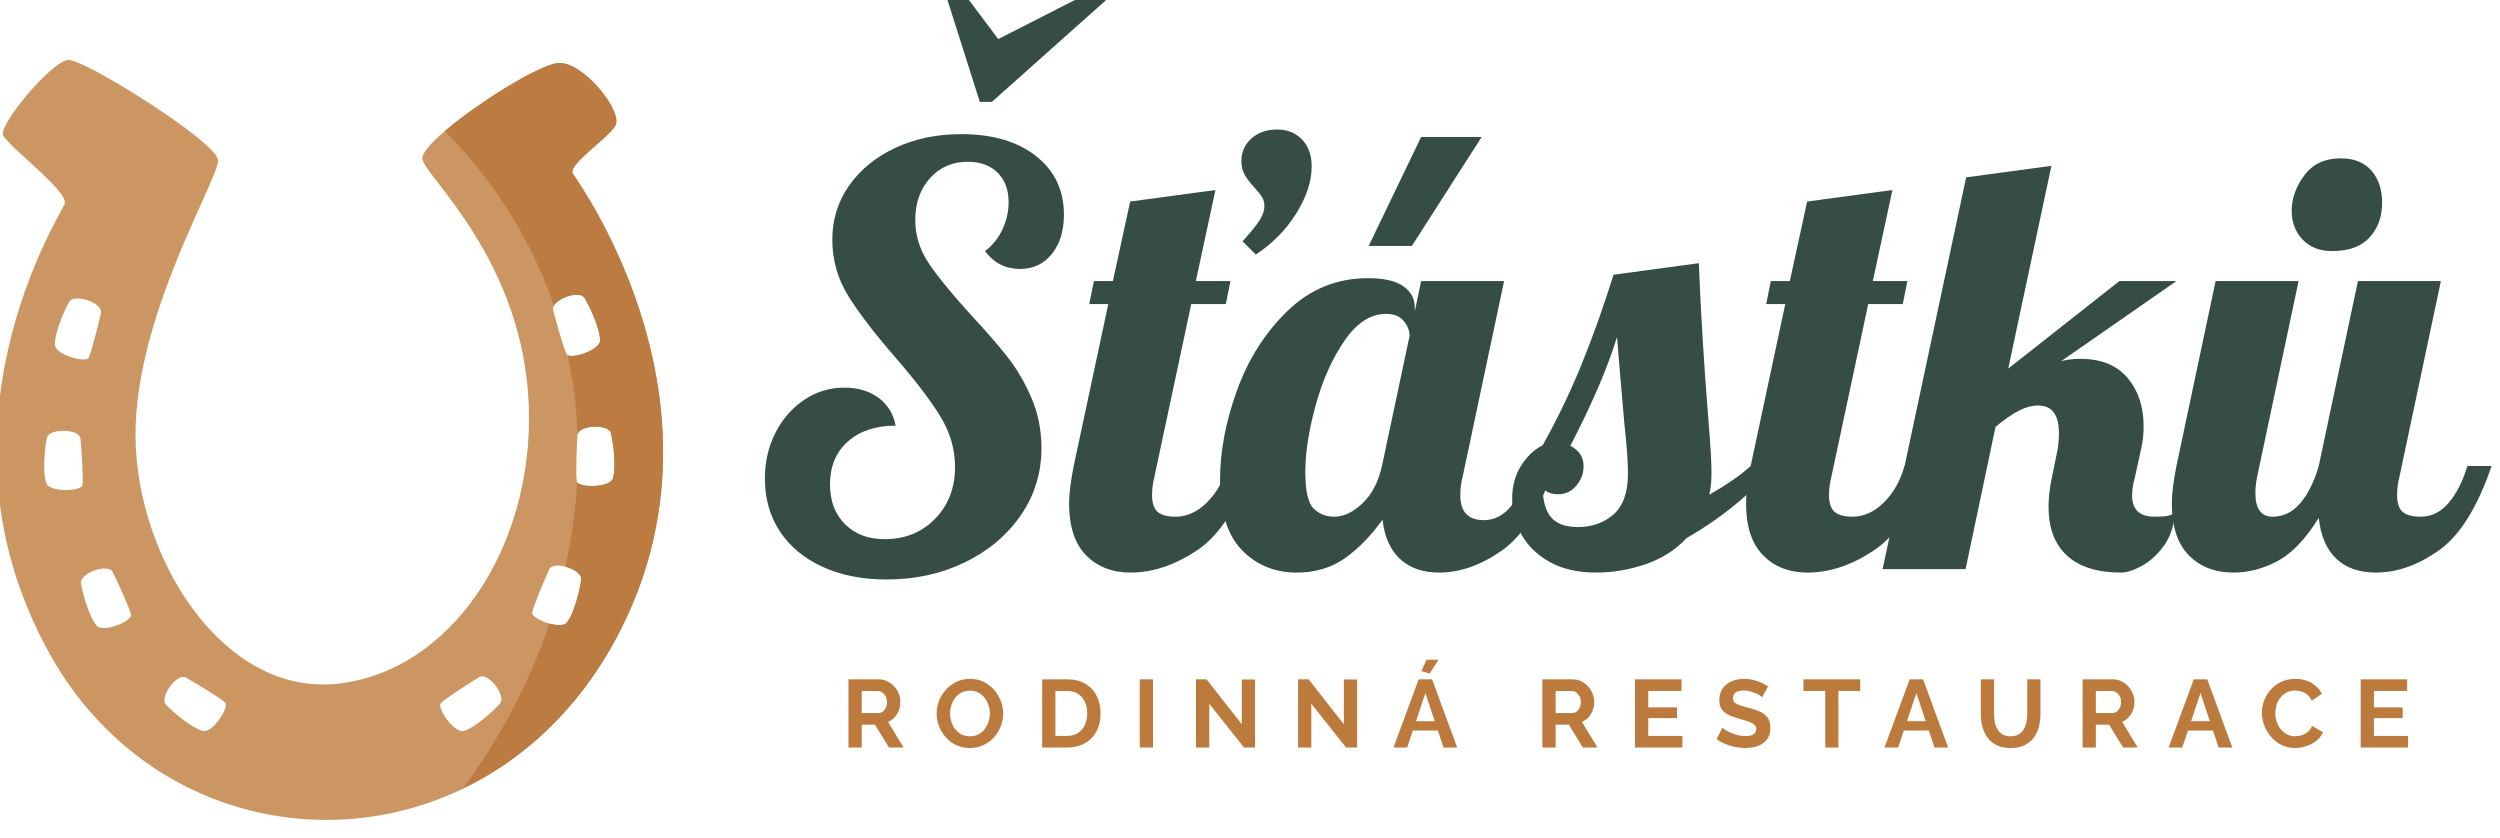 <?xml version="1.0" encoding="UTF-8" standalone="no"?>
<!DOCTYPE svg PUBLIC "-//W3C//DTD SVG 1.1//EN" "http://www.w3.org/Graphics/SVG/1.1/DTD/svg11.dtd">
<svg width="100%" height="100%" viewBox="0 0 197 66" version="1.1" xmlns="http://www.w3.org/2000/svg" xmlns:xlink="http://www.w3.org/1999/xlink" xml:space="preserve" xmlns:serif="http://www.serif.com/" style="fill-rule:evenodd;clip-rule:evenodd;stroke-linejoin:round;stroke-miterlimit:2;">
    <g transform="matrix(1,0,0,1,-861.567,-42.413)">
        <g transform="matrix(0.227,0,0,0.227,763.741,-265.818)">
            <g id="symbol" transform="matrix(0.876,0.437,-0.437,0.876,747.281,-12.408)">
                <g transform="matrix(4.167,0,0,4.167,417.247,1491.29)">
                    <path d="M0,-2.686C0.221,-1.83 0.763,0.633 0.763,1.18C0.763,1.727 -1.89,2.228 -2.295,1.489C-2.788,0.59 -2.89,-1.615 -2.839,-2.337C-2.78,-3.191 -0.221,-3.543 0,-2.686M3.223,7.673C3.695,8.421 4.966,10.6 5.133,11.121C5.3,11.641 2.929,12.93 2.316,12.351C1.572,11.647 0.801,9.579 0.627,8.876C0.422,8.045 2.75,6.925 3.223,7.673M10.745,16.598C11.453,17.129 13.415,18.714 13.756,19.141C14.097,19.568 12.339,21.616 11.561,21.292C10.615,20.898 9.158,19.24 8.746,18.644C8.259,17.941 10.037,16.067 10.745,16.598M20.33,21.849C21.214,21.889 23.728,22.095 24.25,22.256C24.772,22.418 24.472,25.099 23.646,25.269C22.643,25.476 20.505,24.925 19.829,24.666C19.03,24.358 19.446,21.808 20.33,21.849M40.927,-11.478C40.589,-12.295 42.847,-13.552 43.406,-12.905C43.881,-12.357 45.124,-10.534 45.271,-9.52C45.391,-8.685 42.97,-7.493 42.641,-7.929C42.313,-8.366 41.266,-10.661 40.927,-11.478M37.043,-17.234C36.596,-17.548 34.896,-19.413 34.324,-20.087C33.752,-20.762 35.517,-22.649 36.248,-22.206C36.867,-21.83 38.609,-20.474 39.059,-19.553C39.429,-18.796 37.489,-16.918 37.043,-17.234M46.701,-0.637C46.95,0.043 47.464,2.19 47.24,3.189C47.056,4.012 44.368,4.266 44.217,3.742C44.064,3.216 43.901,0.7 43.876,-0.185C43.852,-1.07 46.407,-1.441 46.701,-0.637M43.517,15.355C42.901,15.931 40.537,14.629 40.707,14.11C40.877,13.59 42.158,11.418 42.636,10.673C43.112,9.928 45.435,11.059 45.225,11.889C45.048,12.591 44.264,14.655 43.517,15.355M-14.225,-12.54C-13.523,-11.852 -6.978,-10.725 -6.902,-9.608C-6.826,-8.491 -9.074,12.824 9.05,25.22C26.978,37.481 50.984,25.71 51.599,2.418C52.179,-19.611 32.02,-30.432 30.664,-31.21C29.868,-31.667 31.953,-35.15 32.058,-36.485C32.161,-37.821 27.235,-40.167 25.353,-39.102C23.471,-38.038 17.615,-27.816 18.655,-26.579C19.696,-25.342 30.219,-22.635 36.083,-11.915C41.946,-1.193 40.206,11.531 31.931,16.661C23.655,21.791 11.903,14.497 7.284,5.322C2.666,-3.852 3.903,-17.424 3.109,-18.774C2.315,-20.123 -10.884,-21.394 -12.092,-20.718C-13.301,-20.042 -14.925,-13.228 -14.225,-12.54" style="fill:rgb(204,150,98);fill-rule:nonzero;"/>
                </g>
                <g transform="matrix(4.167,0,0,4.167,559.822,1491.67)">
                    <path d="M0,-20.552C0.043,-21.366 1.407,-22.675 2.03,-22.297C2.649,-21.921 4.392,-20.566 4.841,-19.645C5.186,-18.939 3.523,-17.26 2.936,-17.292C3.431,-16.674 3.914,-16.037 4.38,-15.375C5.219,-14.184 5.985,-12.943 6.688,-11.666C6.549,-12.482 8.65,-13.618 9.188,-12.996C9.663,-12.448 10.906,-10.625 11.053,-9.612C11.168,-8.811 8.949,-7.684 8.479,-7.98C9.429,-5.763 10.2,-3.462 10.785,-1.104C11.502,-1.253 12.324,-1.164 12.483,-0.729C12.732,-0.049 13.246,2.098 13.022,3.097C12.94,3.463 12.364,3.716 11.737,3.839C12.462,9.082 12.339,14.479 11.393,19.707C14.937,15.147 17.198,9.252 17.381,2.326C17.961,-19.702 -2.198,-30.524 -3.554,-31.302C-4.35,-31.759 -2.265,-35.241 -2.16,-36.576C-2.057,-37.912 -6.982,-40.259 -8.865,-39.194C-10.185,-38.448 -13.454,-33.203 -14.934,-29.707C-9.4,-27.768 -4.301,-24.802 0,-20.552" style="fill:rgb(187,123,65);fill-rule:nonzero;"/>
                </g>
            </g>
            <g transform="matrix(1,0,0,1,-9.304,135.797)">
                <path d="M768.38,1219.61L774.78,1219.61L786.78,1235.61L818.18,1219.61L826.98,1219.61L784.58,1257.41L780.38,1257.41L768.38,1219.61ZM747.98,1423.21C739.58,1423.21 732.18,1421.74 725.78,1418.81C719.38,1415.88 714.447,1411.78 710.98,1406.51C707.514,1401.24 705.78,1395.14 705.78,1388.21C705.78,1382.34 707.014,1377.01 709.48,1372.21C711.947,1367.41 715.28,1363.61 719.48,1360.81C723.68,1358.01 728.314,1356.61 733.38,1356.61C738.047,1356.61 741.98,1357.78 745.18,1360.11C748.38,1362.44 750.38,1365.68 751.18,1369.81C744.247,1369.81 738.714,1371.64 734.58,1375.31C730.447,1378.98 728.38,1383.94 728.38,1390.21C728.38,1395.94 730.114,1400.54 733.58,1404.01C737.047,1407.48 741.647,1409.21 747.38,1409.21C754.447,1409.21 760.28,1406.84 764.88,1402.11C769.48,1397.38 771.78,1391.41 771.78,1384.21C771.78,1377.94 770.047,1372.01 766.58,1366.41C763.114,1360.81 757.914,1354.01 750.98,1346.01C743.78,1337.74 738.347,1330.64 734.68,1324.71C731.014,1318.78 729.18,1312.28 729.18,1305.21C729.18,1298.28 731.114,1292.04 734.98,1286.51C738.847,1280.98 744.18,1276.61 750.98,1273.41C757.78,1270.21 765.447,1268.61 773.98,1268.61C784.78,1268.61 793.414,1271.14 799.88,1276.21C806.347,1281.28 809.58,1288.08 809.58,1296.61C809.58,1302.21 808.18,1306.74 805.38,1310.21C802.58,1313.68 798.914,1315.41 794.38,1315.41C789.314,1315.41 785.247,1313.34 782.18,1309.21C784.714,1307.34 786.714,1304.88 788.18,1301.81C789.647,1298.74 790.38,1295.54 790.38,1292.21C790.38,1287.94 789.114,1284.54 786.58,1282.01C784.047,1279.48 780.58,1278.21 776.18,1278.21C770.847,1278.21 766.48,1280.11 763.08,1283.91C759.68,1287.71 757.98,1292.54 757.98,1298.41C757.98,1303.74 759.514,1308.71 762.58,1313.31C765.647,1317.91 770.447,1323.81 776.98,1331.01C782.314,1336.74 786.614,1341.68 789.88,1345.81C793.147,1349.94 795.947,1354.71 798.28,1360.11C800.614,1365.51 801.78,1371.34 801.78,1377.61C801.78,1386.14 799.414,1393.88 794.68,1400.81C789.947,1407.74 783.48,1413.21 775.28,1417.21C767.08,1421.21 757.98,1423.21 747.98,1423.21Z" style="fill:rgb(53,77,69);fill-rule:nonzero;"/>
                <path d="M871.58,1305.81C874.514,1302.61 876.514,1300.14 877.58,1298.41C878.647,1296.68 879.18,1295.08 879.18,1293.61C879.18,1292.41 878.914,1291.38 878.38,1290.51C877.847,1289.64 876.914,1288.48 875.58,1287.01C874.114,1285.41 873.014,1283.94 872.28,1282.61C871.547,1281.28 871.18,1279.74 871.18,1278.01C871.18,1274.81 872.347,1272.18 874.68,1270.11C877.014,1268.04 879.98,1267.01 883.58,1267.01C887.18,1267.01 890.08,1268.18 892.28,1270.51C894.48,1272.84 895.58,1275.94 895.58,1279.81C895.58,1285.01 893.78,1290.48 890.18,1296.21C886.58,1301.94 881.914,1306.68 876.18,1310.41L871.58,1305.81ZM832.78,1420.81C826.38,1420.81 821.214,1418.81 817.28,1414.81C813.347,1410.81 811.38,1404.81 811.38,1396.81C811.38,1393.48 811.914,1389.14 812.98,1383.81L824.98,1327.61L818.38,1327.61L819.98,1319.61L826.58,1319.61L832.58,1292.01L862.18,1288.01L855.38,1319.61L867.38,1319.61L865.78,1327.61L853.78,1327.61L840.98,1387.61C840.447,1389.61 840.18,1391.74 840.18,1394.01C840.18,1396.68 840.814,1398.58 842.08,1399.71C843.347,1400.84 845.447,1401.41 848.38,1401.41C852.247,1401.41 855.847,1399.78 859.18,1396.51C862.514,1393.24 864.914,1389.01 866.38,1383.81L874.78,1383.81C869.847,1398.21 863.514,1407.98 855.78,1413.11C848.047,1418.24 840.38,1420.81 832.78,1420.81Z" style="fill:rgb(53,77,69);fill-rule:nonzero;"/>
                <path d="M933.58,1269.61L954.58,1269.61L930.38,1307.41L915.38,1307.41L933.58,1269.61ZM890.38,1420.81C882.78,1420.81 876.447,1418.21 871.38,1413.01C866.314,1407.81 863.78,1399.68 863.78,1388.61C863.78,1378.74 865.747,1368.38 869.68,1357.51C873.614,1346.64 879.48,1337.44 887.28,1329.91C895.08,1322.38 904.38,1318.61 915.18,1318.61C920.647,1318.61 924.714,1319.54 927.38,1321.41C930.047,1323.28 931.38,1325.74 931.38,1328.81L931.38,1330.21L933.58,1319.61L962.38,1319.61L947.98,1387.61C947.447,1389.61 947.18,1391.74 947.18,1394.01C947.18,1399.74 949.914,1402.61 955.38,1402.61C959.114,1402.61 962.347,1400.88 965.08,1397.41C967.814,1393.94 969.98,1389.41 971.58,1383.81L979.98,1383.81C975.047,1398.21 968.947,1407.98 961.68,1413.11C954.414,1418.24 947.114,1420.81 939.78,1420.81C934.18,1420.81 929.68,1419.24 926.28,1416.11C922.88,1412.98 920.847,1408.41 920.18,1402.41C916.314,1407.88 912.014,1412.31 907.28,1415.71C902.547,1419.11 896.914,1420.81 890.38,1420.81ZM903.38,1401.41C906.714,1401.41 910.014,1399.84 913.28,1396.71C916.547,1393.58 918.78,1389.28 919.98,1383.81L929.58,1338.61C929.58,1336.88 928.914,1335.18 927.58,1333.51C926.247,1331.84 924.18,1331.01 921.38,1331.01C916.047,1331.01 911.247,1334.11 906.98,1340.31C902.714,1346.51 899.38,1353.98 896.98,1362.71C894.58,1371.44 893.38,1379.14 893.38,1385.81C893.38,1392.48 894.347,1396.74 896.28,1398.61C898.214,1400.48 900.58,1401.41 903.38,1401.41Z" style="fill:rgb(53,77,69);fill-rule:nonzero;"/>
                <path d="M994.38,1420.81C987.98,1420.81 982.58,1419.58 978.18,1417.11C973.78,1414.64 970.514,1411.44 968.38,1407.51C966.247,1403.58 965.18,1399.48 965.18,1395.21C965.18,1390.81 966.214,1386.98 968.28,1383.71C970.347,1380.44 972.847,1378.08 975.78,1376.61C980.98,1367.28 985.514,1357.84 989.38,1348.31C993.247,1338.78 996.914,1328.48 1000.38,1317.41L1029.98,1313.41C1030.65,1330.48 1031.78,1348.94 1033.38,1368.81C1034.05,1376.81 1034.38,1382.61 1034.38,1386.21C1034.38,1389.28 1034.11,1391.81 1033.58,1393.81C1039.85,1390.21 1044.65,1386.88 1047.98,1383.81L1056.38,1383.81C1047.85,1393.68 1037.65,1402.01 1025.78,1408.81C1021.91,1412.94 1017.15,1415.98 1011.48,1417.91C1005.81,1419.84 1000.11,1420.81 994.38,1420.81ZM987.98,1405.01C992.914,1405.01 997.047,1403.54 1000.38,1400.61C1003.71,1397.68 1005.38,1392.94 1005.38,1386.41C1005.38,1382.41 1004.98,1376.81 1004.18,1369.61C1002.85,1354.41 1001.98,1344.21 1001.58,1339.01C998.38,1349.54 992.98,1362.14 985.38,1376.81C988.447,1378.41 989.98,1380.74 989.98,1383.81C989.98,1386.34 989.147,1388.61 987.48,1390.61C985.814,1392.61 983.714,1393.61 981.18,1393.61C978.38,1393.61 976.58,1392.74 975.78,1391.01C975.78,1395.81 976.747,1399.34 978.68,1401.61C980.614,1403.88 983.714,1405.01 987.98,1405.01Z" style="fill:rgb(53,77,69);fill-rule:nonzero;"/>
                <path d="M1067.78,1420.81C1061.38,1420.81 1056.21,1418.81 1052.28,1414.81C1048.35,1410.81 1046.38,1404.81 1046.38,1396.81C1046.38,1393.48 1046.91,1389.14 1047.98,1383.81L1059.98,1327.61L1053.38,1327.61L1054.98,1319.61L1061.58,1319.61L1067.58,1292.01L1097.18,1288.01L1090.38,1319.61L1102.38,1319.61L1100.78,1327.61L1088.78,1327.61L1075.98,1387.61C1075.45,1389.61 1075.18,1391.74 1075.18,1394.01C1075.18,1396.68 1075.81,1398.58 1077.08,1399.71C1078.35,1400.84 1080.45,1401.41 1083.38,1401.41C1087.25,1401.41 1090.85,1399.78 1094.18,1396.51C1097.51,1393.24 1099.91,1389.01 1101.38,1383.81L1109.78,1383.81C1104.85,1398.21 1098.51,1407.98 1090.78,1413.11C1083.05,1418.24 1075.38,1420.81 1067.78,1420.81Z" style="fill:rgb(53,77,69);fill-rule:nonzero;"/>
                <path d="M1176.58,1420.81C1168.31,1420.81 1162.05,1418.84 1157.78,1414.91C1153.51,1410.98 1151.38,1405.34 1151.38,1398.01C1151.38,1394.81 1151.78,1391.34 1152.58,1387.61L1154.18,1379.81C1154.71,1377.54 1154.98,1375.08 1154.98,1372.41C1154.98,1366.01 1152.58,1362.81 1147.78,1362.81C1145.65,1362.81 1143.41,1363.41 1141.08,1364.61C1138.75,1365.81 1136.05,1367.68 1132.98,1370.21L1122.58,1419.61L1093.78,1419.61L1122.78,1283.61L1152.38,1279.61L1137.38,1350.01L1175.98,1319.61L1195.78,1319.61L1155.78,1347.41C1157.78,1346.88 1159.98,1346.61 1162.38,1346.61C1169.58,1346.61 1175.05,1348.81 1178.78,1353.21C1182.51,1357.61 1184.38,1363.21 1184.38,1370.01C1184.38,1372.81 1184.11,1375.34 1183.58,1377.61L1181.38,1387.61C1180.71,1390.01 1180.38,1392.14 1180.38,1394.01C1180.38,1398.94 1182.98,1401.41 1188.18,1401.41C1191.11,1401.41 1192.98,1401.21 1193.78,1400.81C1194.58,1400.41 1195.05,1400.21 1195.18,1400.21C1194.91,1404.61 1193.68,1408.34 1191.48,1411.41C1189.28,1414.48 1186.75,1416.81 1183.88,1418.41C1181.01,1420.01 1178.58,1420.81 1176.58,1420.81Z" style="fill:rgb(53,77,69);fill-rule:nonzero;"/>
                <path d="M1249.78,1309.21C1245.51,1309.21 1242.11,1307.88 1239.58,1305.21C1237.05,1302.54 1235.78,1299.21 1235.78,1295.21C1235.78,1290.94 1237.25,1286.84 1240.18,1282.91C1243.11,1278.98 1247.31,1277.01 1252.78,1277.01C1257.45,1277.01 1261.01,1278.44 1263.48,1281.31C1265.95,1284.18 1267.18,1287.88 1267.18,1292.41C1267.18,1297.21 1265.75,1301.21 1262.88,1304.41C1260.01,1307.61 1255.65,1309.21 1249.78,1309.21ZM1215.58,1420.81C1209.18,1420.81 1204.01,1418.81 1200.08,1414.81C1196.15,1410.81 1194.18,1404.81 1194.18,1396.81C1194.18,1393.48 1194.71,1389.14 1195.78,1383.81L1209.38,1319.61L1238.18,1319.61L1223.78,1387.61C1223.38,1389.61 1223.18,1391.48 1223.18,1393.21C1223.18,1398.68 1225.18,1401.41 1229.18,1401.41C1232.91,1401.41 1236.11,1399.84 1238.78,1396.71C1241.45,1393.58 1243.58,1389.28 1245.18,1383.81L1258.78,1319.61L1287.58,1319.61L1273.18,1387.61C1272.65,1389.61 1272.38,1391.74 1272.38,1394.01C1272.38,1396.68 1273.01,1398.58 1274.28,1399.71C1275.55,1400.84 1277.65,1401.41 1280.58,1401.41C1284.31,1401.41 1287.55,1399.81 1290.28,1396.61C1293.01,1393.41 1295.18,1389.14 1296.78,1383.81L1305.18,1383.81C1300.25,1398.21 1294.15,1407.98 1286.88,1413.11C1279.61,1418.24 1272.31,1420.81 1264.98,1420.81C1259.25,1420.81 1254.68,1419.21 1251.28,1416.01C1247.88,1412.81 1245.85,1408.08 1245.18,1401.81C1240.65,1409.14 1235.88,1414.14 1230.88,1416.81C1225.88,1419.48 1220.78,1420.81 1215.58,1420.81Z" style="fill:rgb(53,77,69);fill-rule:nonzero;"/>
            </g>
            <g transform="matrix(1,0,0,1,-89.556,197.728)">
                <path d="M815.049,1419.61L815.049,1395.94L825.516,1395.94C826.604,1395.94 827.61,1396.17 828.532,1396.61C829.454,1397.06 830.254,1397.65 830.932,1398.41C831.61,1399.17 832.132,1400.01 832.499,1400.94C832.866,1401.88 833.049,1402.83 833.049,1403.81C833.049,1404.81 832.877,1405.77 832.532,1406.69C832.188,1407.62 831.693,1408.42 831.049,1409.11C830.404,1409.8 829.649,1410.33 828.782,1410.71L834.182,1419.61L829.116,1419.61L824.249,1411.68L819.649,1411.68L819.649,1419.61L815.049,1419.61ZM819.649,1407.64L825.416,1407.64C825.993,1407.64 826.504,1407.47 826.949,1407.13C827.393,1406.78 827.749,1406.32 828.016,1405.74C828.282,1405.17 828.416,1404.52 828.416,1403.81C828.416,1403.06 828.26,1402.39 827.949,1401.83C827.638,1401.26 827.243,1400.81 826.766,1400.48C826.288,1400.14 825.771,1399.98 825.216,1399.98L819.649,1399.98L819.649,1407.64Z" style="fill:rgb(189,122,61);fill-rule:nonzero;"/>
                <path d="M857.182,1419.78C855.449,1419.78 853.877,1419.44 852.466,1418.78C851.054,1418.11 849.843,1417.2 848.832,1416.06C847.821,1414.92 847.038,1413.63 846.482,1412.19C845.927,1410.76 845.649,1409.29 845.649,1407.78C845.649,1406.2 845.943,1404.69 846.532,1403.26C847.121,1401.83 847.932,1400.55 848.966,1399.43C849.999,1398.31 851.221,1397.42 852.632,1396.76C854.043,1396.11 855.593,1395.78 857.282,1395.78C858.993,1395.78 860.554,1396.12 861.966,1396.81C863.377,1397.5 864.582,1398.42 865.582,1399.58C866.582,1400.73 867.36,1402.02 867.916,1403.44C868.471,1404.87 868.749,1406.33 868.749,1407.84C868.749,1409.4 868.46,1410.89 867.882,1412.33C867.304,1413.76 866.499,1415.04 865.466,1416.16C864.432,1417.28 863.21,1418.17 861.799,1418.81C860.388,1419.45 858.849,1419.78 857.182,1419.78ZM850.316,1407.78C850.316,1408.8 850.471,1409.79 850.782,1410.74C851.093,1411.7 851.543,1412.55 852.132,1413.29C852.721,1414.04 853.443,1414.63 854.299,1415.06C855.154,1415.49 856.127,1415.71 857.216,1415.71C858.327,1415.71 859.316,1415.48 860.182,1415.03C861.049,1414.57 861.771,1413.96 862.349,1413.19C862.927,1412.43 863.366,1411.57 863.666,1410.63C863.966,1409.68 864.116,1408.73 864.116,1407.78C864.116,1406.76 863.954,1405.77 863.632,1404.83C863.31,1403.88 862.854,1403.04 862.266,1402.29C861.677,1401.55 860.954,1400.96 860.099,1400.53C859.243,1400.09 858.282,1399.88 857.216,1399.88C856.082,1399.88 855.088,1400.11 854.232,1400.56C853.377,1401.02 852.66,1401.62 852.082,1402.38C851.504,1403.13 851.066,1403.98 850.766,1404.91C850.466,1405.84 850.316,1406.8 850.316,1407.78Z" style="fill:rgb(189,122,61);fill-rule:nonzero;"/>
                <path d="M882.282,1419.61L882.282,1395.94L890.882,1395.94C893.46,1395.94 895.616,1396.47 897.349,1397.53C899.082,1398.58 900.382,1400.01 901.249,1401.79C902.116,1403.58 902.549,1405.57 902.549,1407.74C902.549,1410.14 902.071,1412.23 901.116,1414.01C900.16,1415.79 898.81,1417.17 897.066,1418.14C895.321,1419.12 893.26,1419.61 890.882,1419.61L882.282,1419.61ZM897.916,1407.74C897.916,1406.21 897.638,1404.86 897.082,1403.69C896.527,1402.53 895.727,1401.62 894.682,1400.96C893.638,1400.31 892.371,1399.98 890.882,1399.98L886.882,1399.98L886.882,1415.58L890.882,1415.58C892.393,1415.58 893.671,1415.24 894.716,1414.56C895.76,1413.88 896.554,1412.95 897.099,1411.76C897.643,1410.57 897.916,1409.23 897.916,1407.74Z" style="fill:rgb(189,122,61);fill-rule:nonzero;"/>
                <rect x="916.149" y="1395.94" width="4.6" height="23.667" style="fill:rgb(189,122,61);fill-rule:nonzero;"/>
                <path d="M940.282,1404.41L940.282,1419.61L935.682,1419.61L935.682,1395.94L939.349,1395.94L951.582,1411.54L951.582,1395.98L956.182,1395.98L956.182,1419.61L952.349,1419.61L940.282,1404.41Z" style="fill:rgb(189,122,61);fill-rule:nonzero;"/>
                <path d="M975.716,1404.41L975.716,1419.61L971.116,1419.61L971.116,1395.94L974.782,1395.94L987.016,1411.54L987.016,1395.98L991.616,1395.98L991.616,1419.61L987.782,1419.61L975.716,1404.41Z" style="fill:rgb(189,122,61);fill-rule:nonzero;"/>
                <path d="M1012.98,1395.94L1017.65,1395.94L1026.35,1419.61L1021.62,1419.61L1019.65,1413.71L1010.96,1413.71L1008.98,1419.61L1004.25,1419.61L1012.98,1395.94ZM1018.57,1410.48L1015.32,1400.71L1012.04,1410.48L1018.57,1410.48ZM1016.78,1393.94L1013.92,1393.08L1015.72,1389.11L1019.88,1389.11L1016.78,1393.94Z" style="fill:rgb(189,122,61);fill-rule:nonzero;"/>
                <path d="M1055.92,1419.61L1055.92,1395.94L1066.38,1395.94C1067.47,1395.94 1068.48,1396.17 1069.4,1396.61C1070.32,1397.06 1071.12,1397.65 1071.8,1398.41C1072.48,1399.17 1073,1400.01 1073.37,1400.94C1073.73,1401.88 1073.92,1402.83 1073.92,1403.81C1073.92,1404.81 1073.74,1405.77 1073.4,1406.69C1073.05,1407.62 1072.56,1408.42 1071.92,1409.11C1071.27,1409.8 1070.52,1410.33 1069.65,1410.71L1075.05,1419.61L1069.98,1419.61L1065.12,1411.68L1060.52,1411.68L1060.52,1419.61L1055.92,1419.61ZM1060.52,1407.64L1066.28,1407.64C1066.86,1407.64 1067.37,1407.47 1067.82,1407.13C1068.26,1406.78 1068.62,1406.32 1068.88,1405.74C1069.15,1405.17 1069.28,1404.52 1069.28,1403.81C1069.28,1403.06 1069.13,1402.39 1068.82,1401.83C1068.5,1401.26 1068.11,1400.81 1067.63,1400.48C1067.15,1400.14 1066.64,1399.98 1066.08,1399.98L1060.52,1399.98L1060.52,1407.64Z" style="fill:rgb(189,122,61);fill-rule:nonzero;"/>
                <path d="M1104.52,1415.58L1104.52,1419.61L1088.08,1419.61L1088.08,1395.94L1104.22,1395.94L1104.22,1399.98L1092.68,1399.98L1092.68,1405.68L1102.65,1405.68L1102.65,1409.41L1092.68,1409.41L1092.68,1415.58L1104.52,1415.58Z" style="fill:rgb(189,122,61);fill-rule:nonzero;"/>
                <path d="M1132.22,1402.14C1132.06,1401.99 1131.78,1401.78 1131.37,1401.51C1130.95,1401.24 1130.45,1400.99 1129.87,1400.74C1129.28,1400.5 1128.64,1400.28 1127.95,1400.09C1127.26,1399.9 1126.56,1399.81 1125.85,1399.81C1124.6,1399.81 1123.67,1400.04 1123.03,1400.51C1122.4,1400.97 1122.08,1401.62 1122.08,1402.46C1122.08,1403.11 1122.28,1403.61 1122.68,1403.99C1123.08,1404.37 1123.68,1404.69 1124.48,1404.95C1125.28,1405.22 1126.28,1405.51 1127.48,1405.81C1129.04,1406.19 1130.39,1406.65 1131.53,1407.19C1132.68,1407.73 1133.55,1408.44 1134.17,1409.31C1134.78,1410.19 1135.08,1411.34 1135.08,1412.78C1135.08,1414.04 1134.85,1415.12 1134.38,1416.01C1133.92,1416.91 1133.27,1417.63 1132.45,1418.18C1131.63,1418.74 1130.69,1419.14 1129.65,1419.4C1128.6,1419.65 1127.49,1419.78 1126.32,1419.78C1125.14,1419.78 1123.96,1419.65 1122.78,1419.41C1121.6,1419.17 1120.47,1418.82 1119.38,1418.36C1118.29,1417.9 1117.29,1417.36 1116.38,1416.71L1118.42,1412.74C1118.62,1412.94 1118.97,1413.2 1119.48,1413.53C1119.99,1413.85 1120.62,1414.17 1121.35,1414.49C1122.08,1414.82 1122.88,1415.09 1123.75,1415.31C1124.62,1415.53 1125.49,1415.64 1126.38,1415.64C1127.63,1415.64 1128.57,1415.43 1129.22,1415.02C1129.86,1414.6 1130.18,1414.01 1130.18,1413.24C1130.18,1412.53 1129.93,1411.98 1129.42,1411.58C1128.9,1411.18 1128.19,1410.83 1127.28,1410.53C1126.37,1410.23 1125.29,1409.91 1124.05,1409.55C1122.56,1409.13 1121.32,1408.66 1120.32,1408.14C1119.32,1407.62 1118.57,1406.96 1118.08,1406.17C1117.59,1405.37 1117.35,1404.38 1117.35,1403.18C1117.35,1401.57 1117.73,1400.21 1118.5,1399.11C1119.27,1398.02 1120.3,1397.19 1121.62,1396.62C1122.93,1396.06 1124.38,1395.78 1125.98,1395.78C1127.09,1395.78 1128.14,1395.9 1129.13,1396.14C1130.12,1396.39 1131.05,1396.71 1131.92,1397.11C1132.78,1397.51 1133.56,1397.94 1134.25,1398.41L1132.22,1402.14Z" style="fill:rgb(189,122,61);fill-rule:nonzero;"/>
                <path d="M1166.25,1399.98L1158.68,1399.98L1158.68,1419.61L1154.12,1419.61L1154.12,1399.98L1146.55,1399.98L1146.55,1395.94L1166.25,1395.94L1166.25,1399.98Z" style="fill:rgb(189,122,61);fill-rule:nonzero;"/>
                <path d="M1183.42,1395.94L1188.08,1395.94L1196.78,1419.61L1192.05,1419.61L1190.08,1413.71L1181.39,1413.71L1179.42,1419.61L1174.68,1419.61L1183.42,1395.94ZM1189.01,1410.48L1185.75,1400.71L1182.48,1410.48L1189.01,1410.48Z" style="fill:rgb(189,122,61);fill-rule:nonzero;"/>
                <path d="M1218.48,1419.78C1216.59,1419.78 1214.99,1419.46 1213.67,1418.83C1212.34,1418.19 1211.28,1417.32 1210.47,1416.21C1209.65,1415.1 1209.06,1413.84 1208.68,1412.43C1208.3,1411.02 1208.12,1409.54 1208.12,1408.01L1208.12,1395.94L1212.72,1395.94L1212.72,1408.01C1212.72,1408.99 1212.81,1409.94 1213,1410.86C1213.19,1411.78 1213.5,1412.61 1213.95,1413.34C1214.39,1414.08 1214.98,1414.65 1215.72,1415.08C1216.45,1415.5 1217.36,1415.71 1218.45,1415.71C1219.56,1415.71 1220.49,1415.49 1221.23,1415.06C1221.98,1414.63 1222.57,1414.04 1223,1413.31C1223.43,1412.58 1223.75,1411.75 1223.95,1410.83C1224.15,1409.9 1224.25,1408.97 1224.25,1408.01L1224.25,1395.94L1228.82,1395.94L1228.82,1408.01C1228.82,1409.63 1228.62,1411.15 1228.23,1412.58C1227.84,1414 1227.23,1415.25 1226.4,1416.33C1225.57,1417.4 1224.49,1418.25 1223.18,1418.86C1221.87,1419.47 1220.3,1419.78 1218.48,1419.78Z" style="fill:rgb(189,122,61);fill-rule:nonzero;"/>
                <path d="M1243.45,1419.61L1243.45,1395.94L1253.92,1395.94C1255,1395.94 1256.01,1396.17 1256.93,1396.61C1257.85,1397.06 1258.65,1397.65 1259.33,1398.41C1260.01,1399.17 1260.53,1400.01 1260.9,1400.94C1261.27,1401.88 1261.45,1402.83 1261.45,1403.81C1261.45,1404.81 1261.28,1405.77 1260.93,1406.69C1260.59,1407.62 1260.09,1408.42 1259.45,1409.11C1258.8,1409.8 1258.05,1410.33 1257.18,1410.71L1262.58,1419.61L1257.52,1419.61L1252.65,1411.68L1248.05,1411.68L1248.05,1419.61L1243.45,1419.61ZM1248.05,1407.64L1253.82,1407.64C1254.39,1407.64 1254.9,1407.47 1255.35,1407.13C1255.79,1406.78 1256.15,1406.32 1256.42,1405.74C1256.68,1405.17 1256.82,1404.52 1256.82,1403.81C1256.82,1403.06 1256.66,1402.39 1256.35,1401.83C1256.04,1401.26 1255.64,1400.81 1255.17,1400.48C1254.69,1400.14 1254.17,1399.98 1253.62,1399.98L1248.05,1399.98L1248.05,1407.64Z" style="fill:rgb(189,122,61);fill-rule:nonzero;"/>
                <path d="M1282.05,1395.94L1286.72,1395.94L1295.42,1419.61L1290.68,1419.61L1288.72,1413.71L1280.03,1413.71L1278.05,1419.61L1273.32,1419.61L1282.05,1395.94ZM1287.64,1410.48L1284.38,1400.71L1281.11,1410.48L1287.64,1410.48Z" style="fill:rgb(189,122,61);fill-rule:nonzero;"/>
                <path d="M1305.68,1407.58C1305.68,1406.13 1305.94,1404.72 1306.47,1403.33C1306.99,1401.94 1307.75,1400.67 1308.75,1399.53C1309.75,1398.38 1310.97,1397.47 1312.42,1396.79C1313.86,1396.12 1315.5,1395.78 1317.35,1395.78C1319.53,1395.78 1321.41,1396.26 1323,1397.21C1324.59,1398.17 1325.77,1399.41 1326.55,1400.94L1323.02,1403.38C1322.62,1402.49 1322.09,1401.78 1321.45,1401.26C1320.8,1400.74 1320.12,1400.37 1319.38,1400.16C1318.65,1399.95 1317.93,1399.84 1317.22,1399.84C1316.06,1399.84 1315.05,1400.08 1314.2,1400.54C1313.34,1401.01 1312.63,1401.62 1312.05,1402.38C1311.47,1403.13 1311.04,1403.98 1310.77,1404.91C1310.49,1405.84 1310.35,1406.78 1310.35,1407.71C1310.35,1408.76 1310.52,1409.76 1310.85,1410.73C1311.18,1411.69 1311.65,1412.55 1312.27,1413.29C1312.88,1414.04 1313.61,1414.63 1314.47,1415.06C1315.32,1415.49 1316.26,1415.71 1317.28,1415.71C1318.02,1415.71 1318.76,1415.59 1319.52,1415.34C1320.27,1415.1 1320.97,1414.71 1321.62,1414.18C1322.26,1413.64 1322.76,1412.95 1323.12,1412.11L1326.88,1414.28C1326.42,1415.45 1325.65,1416.45 1324.6,1417.28C1323.54,1418.1 1322.36,1418.72 1321.05,1419.14C1319.74,1419.57 1318.44,1419.78 1317.15,1419.78C1315.46,1419.78 1313.92,1419.43 1312.52,1418.73C1311.12,1418.03 1309.91,1417.09 1308.9,1415.93C1307.89,1414.76 1307.1,1413.45 1306.53,1411.99C1305.97,1410.54 1305.68,1409.07 1305.68,1407.58Z" style="fill:rgb(189,122,61);fill-rule:nonzero;"/>
                <path d="M1356.42,1415.58L1356.42,1419.61L1339.98,1419.61L1339.98,1395.94L1356.12,1395.94L1356.12,1399.98L1344.58,1399.98L1344.58,1405.68L1354.55,1405.68L1354.55,1409.41L1344.58,1409.41L1344.58,1415.58L1356.42,1415.58Z" style="fill:rgb(189,122,61);fill-rule:nonzero;"/>
            </g>
        </g>
    </g>
</svg>
